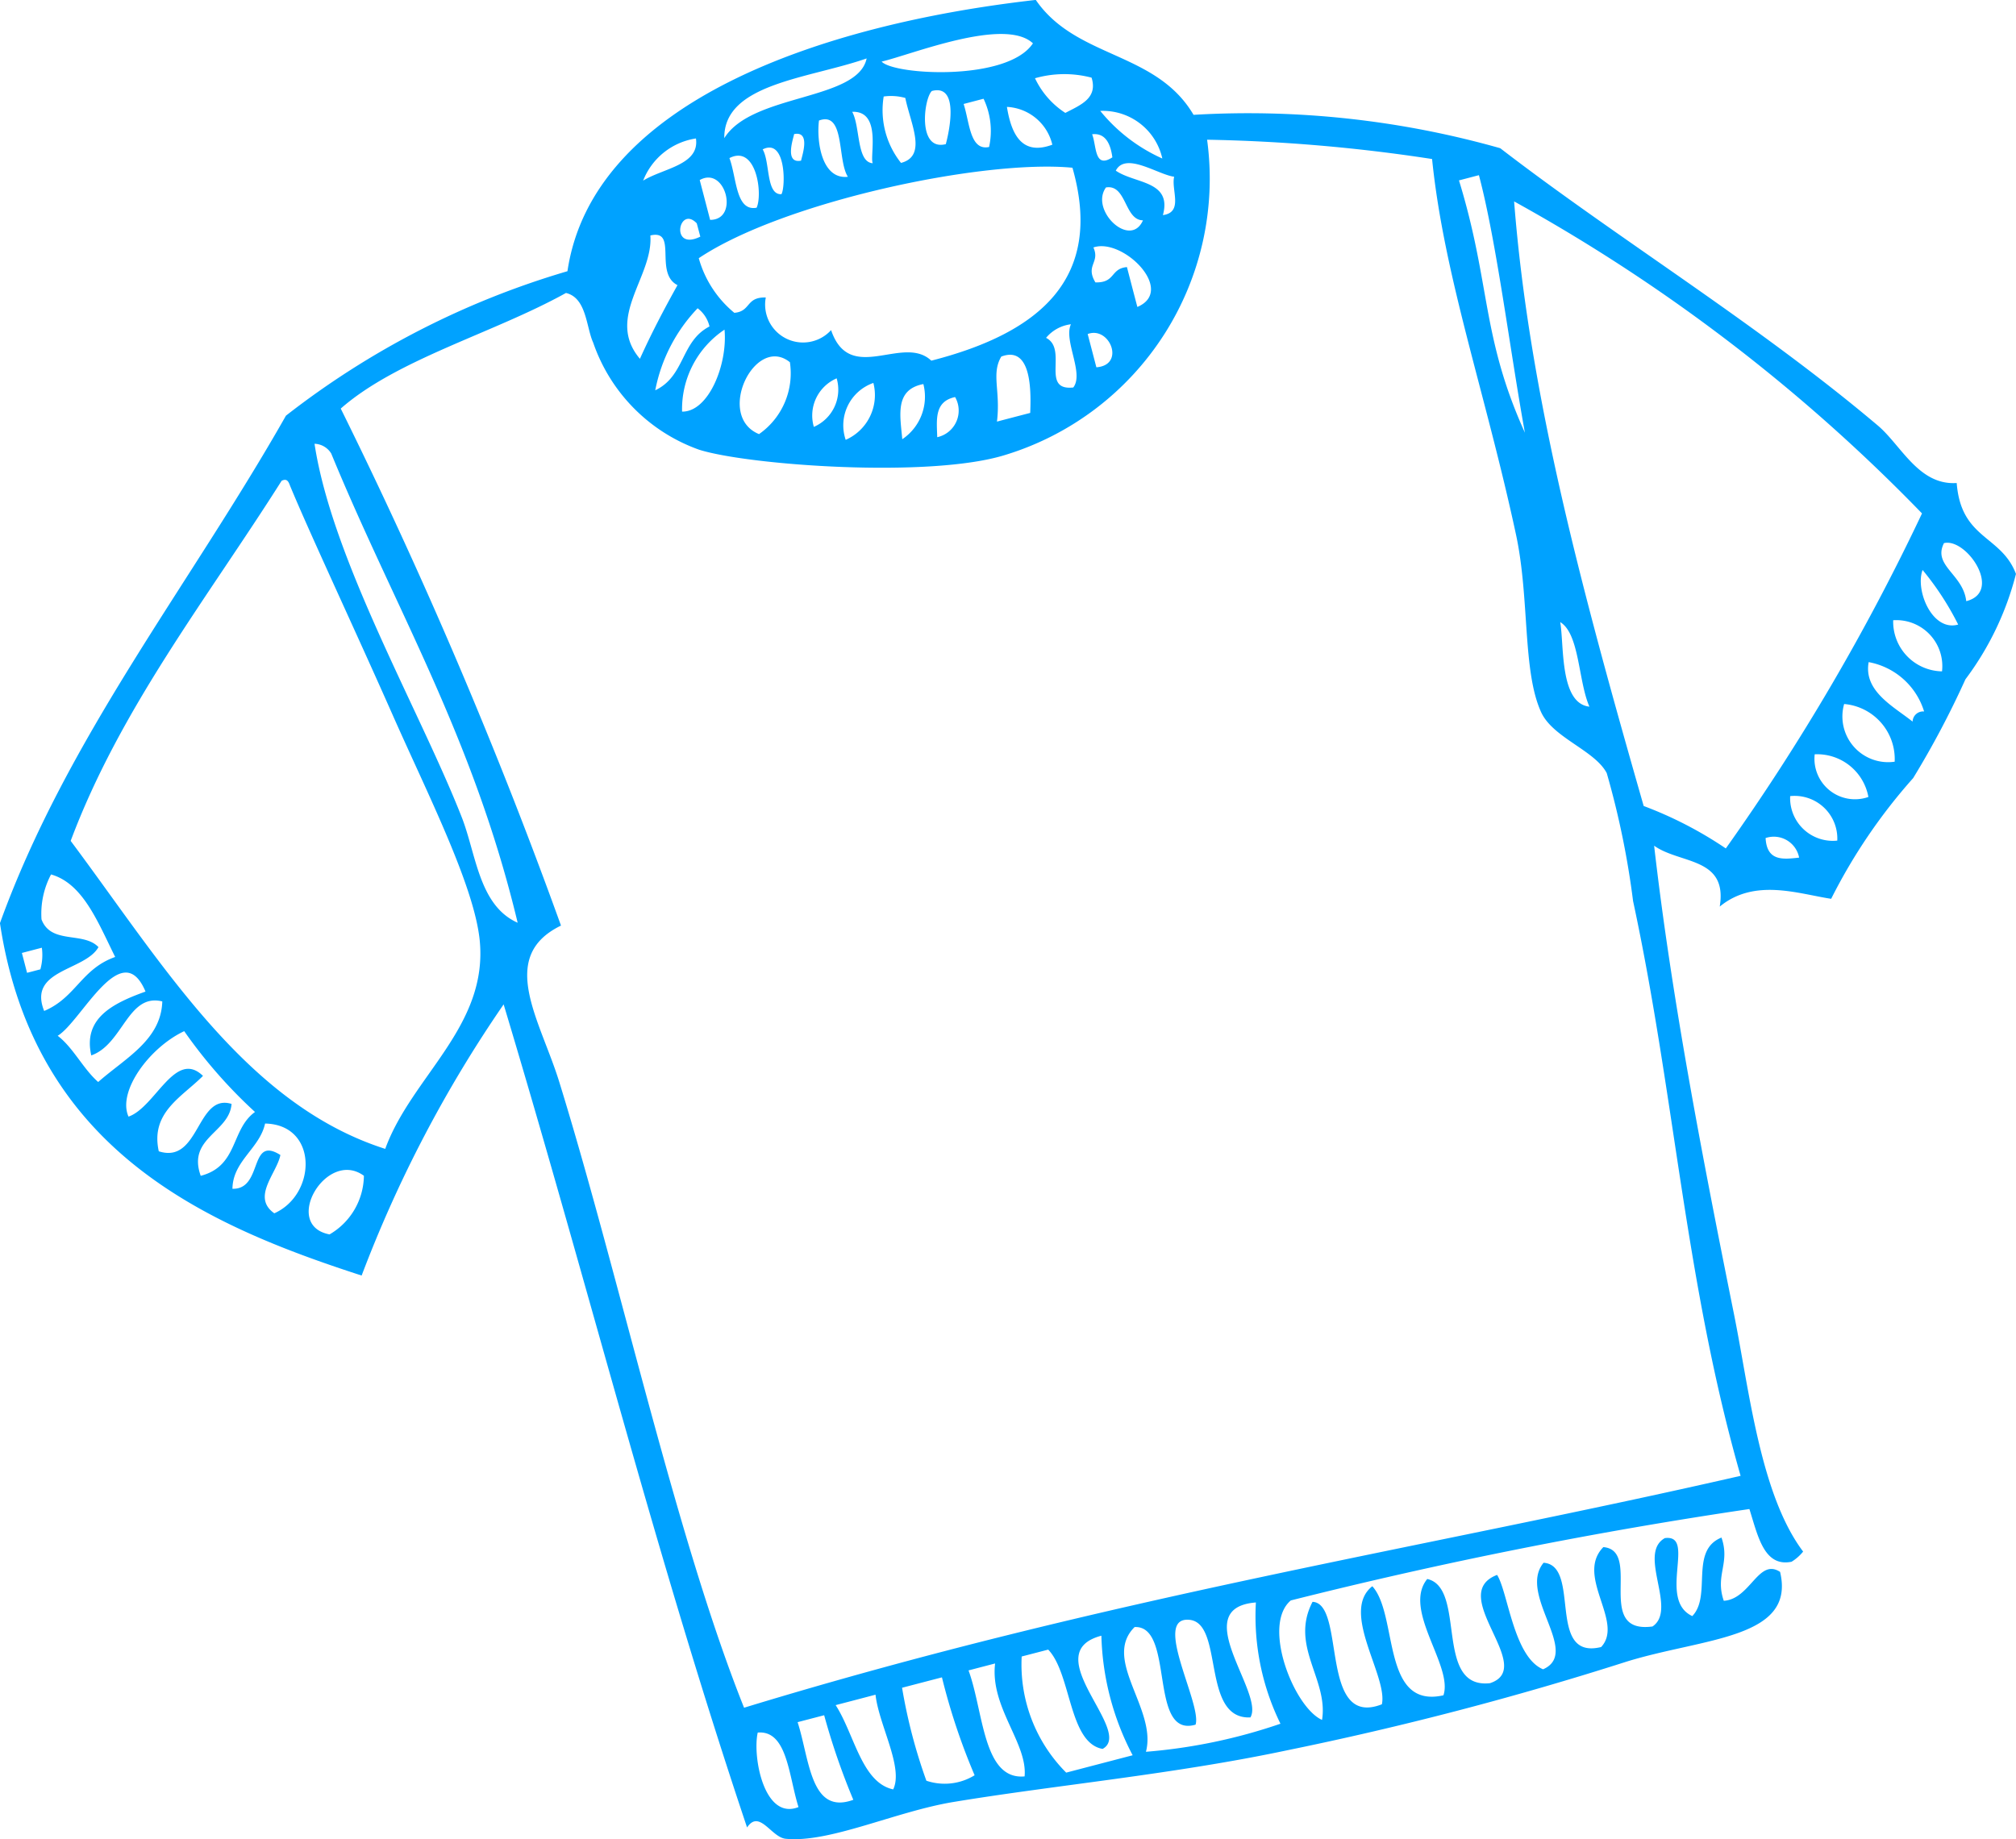 <svg id="Layer_1" data-name="Layer 1" xmlns="http://www.w3.org/2000/svg" width="51.777" height="47.248" viewBox="0 0 51.777 47.248"><defs><style>.cls-1{fill:#00a2ff;fill-rule:evenodd;}</style></defs><title>icn-04</title><path class="cls-1" d="M678.728,5998.308a119.914,119.914,0,0,0-11.778,2.348c-0.755.635,0.084,2.752,0.802,3.069,0.169-1.045-.836-1.895-0.244-3.033,0.865,0.037.161,3.263,1.781,2.632,0.157-.725-1.079-2.375-0.246-3.033,0.671,0.733.227,3.163,1.827,2.802,0.255-.759-1.061-2.195-0.416-2.988,1.017,0.227.165,2.832,1.61,2.677,1.221-.4-1.135-2.279.184-2.782,0.28,0.441.424,2.11,1.181,2.425,0.986-.433-0.662-1.919.013-2.737,0.973,0.068.062,2.511,1.478,2.165,0.602-.644-0.675-1.82.057-2.567,1.012,0.087-.25,2.242,1.262,2.039,0.652-.436-0.396-1.869.317-2.27,0.817-.11-0.198,1.582.705,2.003,0.507-.522-0.077-1.684.75-2.017,0.23,0.664-.171.961,0.059,1.624,0.684-.041.889-1.106,1.446-0.742,0.41,1.723-1.966,1.691-3.952,2.308a83.525,83.525,0,0,1-8.7,2.273c-2.925.62-5.995,0.901-8.582,1.33-1.499.249-3.183,1.059-4.309,0.944-0.366-.039-0.672-0.765-0.988-0.29-2.363-7.041-4.04-13.786-6.252-21.144a32.593,32.593,0,0,0-3.647,6.966c-4.012-1.299-8.411-3.222-9.289-9.053,1.724-4.77,4.886-8.697,7.345-13.036a21.668,21.668,0,0,1,7.23-3.711c0.642-4.341,6.493-6.342,12.028-6.969,1.039,1.515,3.086,1.311,4.052,2.952a23.753,23.753,0,0,1,7.876.857c3.042,2.342,6.595,4.502,9.698,7.124,0.602,0.509,1.049,1.541,2.026,1.477,0.112,1.451,1.144,1.334,1.522,2.335a7.661,7.661,0,0,1-1.298,2.708,23.228,23.228,0,0,1-1.342,2.537,14.311,14.311,0,0,0-2.106,3.101c-0.836-.125-1.962-0.54-2.862.2,0.209-1.276-1.021-1.089-1.685-1.564,0.439,3.834,1.21,7.858,2.052,12.038,0.39,1.932.671,4.629,1.775,6.095a1.165,1.165,0,0,1-.297.261c-0.709.143-.864-0.663-1.084-1.357h0Zm-26.328-35.216h0c0.713-1.152,3.427-.953,3.656-2.048-1.495.522-3.671,0.643-3.656,2.048h0Zm4.041-1.967h0c0.317,0.348,3.237.514,3.886-.469-0.73-.684-3.125.293-3.886,0.469h0Zm-6.125,3.058h0c0.52-.321,1.455-0.401,1.356-1.083a1.733,1.733,0,0,0-1.356,1.083h0Zm6.622-.455h0c0.686-.177.243-1.014,0.111-1.669a1.368,1.368,0,0,0-.555-0.037,2.173,2.173,0,0,0,.444,1.705h0Zm-1.364.356h0c-0.277-.432-0.068-1.693-0.742-1.445-0.066.523,0.065,1.523,0.742,1.445h0Zm0.638-.348h0c-0.08-.186.235-1.35-0.527-1.321,0.21,0.381.109,1.293,0.527,1.321h0Zm1.877-.49h0c0.072-.26.372-1.557-0.357-1.366-0.205.182-.38,1.553,0.357,1.366h0Zm-3.717.424h0c0.022-.119.253-0.768-0.178-0.683-0.023.118-.252,0.767,0.178,0.683h0Zm-1.142,1.209h0c0.162-.348-0.005-1.631-0.698-1.275,0.189,0.503.157,1.376,0.698,1.275h0Zm0.638-.348h0c0.108-.18.119-1.455-0.482-1.15,0.193,0.327.082,1.175,0.482,1.15h0Zm7.29-2.087h0c0.391-.205.84-0.375,0.675-0.906a2.742,2.742,0,0,0-1.453.015,2.154,2.154,0,0,0,.778.89h0Zm-1.957.875h0a1.928,1.928,0,0,0-.142-1.239c-0.17.044-.34,0.089-0.512,0.134,0.155,0.476.16,1.209,0.654,1.105h0Zm-7.165,1.872h0c0.76,0.003.396-1.397-.267-1.023,0.089,0.341.179,0.683,0.267,1.023h0Zm8.789-1.931h0a1.262,1.262,0,0,0-1.166-.971c0.124,0.777.428,1.245,1.166,0.971h0Zm-9.041,2.362h0c-0.03-.114-0.06-0.228-0.091-0.342-0.462-.484-0.698.73,0.091,0.342h0Zm11.866-2.007h0a1.564,1.564,0,0,0-1.594-1.223,4.326,4.326,0,0,0,1.594,1.223h0Zm-13.417,5.145h0c0.292-.648.62-1.274,0.965-1.892-0.609-.311.017-1.447-0.697-1.276,0.079,1.061-1.164,2.11-.268,3.168h0Zm1.512-2.583h0a2.787,2.787,0,0,0,.913,1.402c0.43-.037.29-0.408,0.808-0.394a0.974,0.974,0,0,0,1.677.838c0.484,1.421,1.846.097,2.574,0.785,2.803-.718,4.432-2.124,3.625-4.956-2.303-.221-7.44.877-9.598,2.324h0Zm10.622-2.592h0c-0.054-.401-0.209-0.629-0.52-0.593,0.117,0.292.051,0.9,0.52,0.593h0Zm-19.818,6.453h0a127.327,127.327,0,0,1,5.657,13.282c-1.647.8-.533,2.431-0.043,4.021,1.547,5.008,2.989,11.678,4.745,16.071,9.395-2.866,17.442-4.087,25.594-5.957-1.427-4.985-1.688-9.767-2.762-14.767a21.658,21.658,0,0,0-.676-3.285c-0.307-.586-1.383-0.906-1.685-1.565-0.484-1.058-.292-2.927-0.647-4.569-0.777-3.615-1.848-6.628-2.154-9.641a42.93,42.93,0,0,0-5.778-.496,7.419,7.419,0,0,1-5.175,8.095c-1.932.609-6.61,0.267-7.87-.131a4.455,4.455,0,0,1-2.722-2.751c-0.181-.394-0.167-1.15-0.699-1.276-1.857,1.032-4.338,1.699-5.785,2.97h0Zm21.116-4.969h0c0.533-.073.208-0.648,0.289-0.986-0.412-.051-1.247-0.648-1.499-0.156,0.49,0.339,1.452.254,1.21,1.142h0Zm-0.512.134h0c-0.479-.005-0.418-0.931-0.95-0.845-0.423.585,0.624,1.585,0.95,0.845h0Zm-11.837,4.914h0c0.677,0.01,1.173-1.203,1.09-2.106a2.455,2.455,0,0,0-1.09,2.106h0Zm0.704-2.188h0a0.818,0.818,0,0,0-.305-0.467,4.198,4.198,0,0,0-1.088,2.107c0.772-.367.65-1.258,1.394-1.64h0Zm-6.367,12.597h0c0.376,0.951.441,2.277,1.44,2.721-1.144-4.787-3.159-8.09-4.787-12.052a0.521,0.521,0,0,0-.43-0.252c0.453,2.982,2.7,6.843,3.777,9.583h0ZM661.931,5966.797h0c0.52,0.015.381-.355,0.81-0.393,0.089,0.341.177,0.682,0.268,1.024,0.996-.423-0.374-1.789-1.129-1.528,0.177,0.393-.214.453,0.051,0.897h0Zm-26.318,14.347h0c2.375,3.181,4.509,6.773,8.079,7.912,0.675-1.861,2.655-3.15,2.425-5.371-0.149-1.418-1.365-3.804-2.242-5.793-0.96-2.172-2.126-4.658-2.628-5.872-0.037-.102-0.078-0.197-0.216-0.126-1.912,3.021-4.147,5.854-5.418,9.251h0Zm17.679-10.449h0a1.906,1.906,0,0,0,.793-1.847c-0.897-.723-1.92,1.384-0.793,1.847h0Zm19.67-.037h0c-0.386-2.129-.73-4.919-1.181-6.615-0.17.044-.342,0.09-0.512,0.134,0.815,2.657.572,4.001,1.693,6.481h0Zm-18.262-.149h0a1.041,1.041,0,0,0,.586-1.247,1.041,1.041,0,0,0-.586,1.247h0Zm21.313,9.739h0a10.077,10.077,0,0,1,2.109,1.09,56.627,56.627,0,0,0,5.039-8.606,44.601,44.601,0,0,0-10.476-8.015c0.392,5.022,1.767,10.077,3.328,15.532h0ZM660.664,5968.222h0c0.572,0.289-.155,1.366.699,1.275,0.283-.364-0.255-1.209-0.06-1.624a0.984,0.984,0,0,0-.639.349h0Zm-5.146,2.62h0a1.256,1.256,0,0,0,.711-1.462,1.154,1.154,0,0,0-.711,1.462h0Zm3.886-.469h0q0.426-.112.853-0.223c0.016-.44.071-1.757-0.743-1.447-0.264.446-.014,0.879-0.111,1.669h0Zm2.552-1.395h0c0.753-.054.343-1.068-0.223-0.854q0.112,0.427.223,0.854h0Zm-4.985,1.848h0a1.315,1.315,0,0,0,.542-1.417c-0.744.143-.595,0.807-0.542,1.417h0Zm0.898-.052h0a0.7,0.7,0,0,0,.459-1.031c-0.542.115-.471,0.59-0.459,1.031h0Zm-23.005,12.387h0c0.245,0.65,1.075.305,1.463,0.712-0.348.617-1.822,0.572-1.395,1.64,0.814-.342.952-1.079,1.824-1.387-0.443-.889-0.823-1.886-1.647-2.12a2.16,2.16,0,0,0-.245,1.156h0Zm-0.371,1.372h0c0.115-.029.229-0.06,0.342-0.089a1.385,1.385,0,0,0,.038-0.555c-0.172.044-.341,0.089-0.513,0.134,0.045,0.169.089,0.34,0.133,0.51h0Zm0.787,1.618h0c0.4,0.305.657,0.854,1.04,1.187,0.688-.609,1.616-1.076,1.646-2.07-0.887-.219-1.006,1.1-1.824,1.387-0.212-.942.526-1.329,1.393-1.64-0.611-1.456-1.653.777-2.255,1.135h0Zm39.339-8.455h0c-0.289-.657-0.252-1.871-0.75-2.172,0.103,0.594-.017,2.089.75,2.172h0Zm9.678-2.71h0c0.949-.241.006-1.633-0.572-1.491-0.297.581,0.494,0.797,0.572,1.491h0Zm-0.207.601h0a7.385,7.385,0,0,0-.914-1.402c-0.195.515,0.245,1.592,0.914,1.402h0Zm-46.991,12.64h0c0.689-.238,1.197-1.74,1.912-1.046-0.544.547-1.356,0.939-1.135,1.937,1.053,0.339.965-1.497,1.869-1.217-0.055.737-1.144,0.87-.792,1.847,0.969-.252.768-1.189,1.394-1.64a12.64,12.64,0,0,1-1.818-2.076c-0.895.421-1.721,1.55-1.43,2.195h0Zm46.576-11.438h0a1.181,1.181,0,0,0-1.254-1.313,1.276,1.276,0,0,0,1.254,1.313h0Zm-0.756,1.291h0a0.27,0.27,0,0,1,.296-0.26,1.836,1.836,0,0,0-1.424-1.268c-0.135.747,0.636,1.136,1.128,1.528h0Zm-0.46,1.03h0a1.42,1.42,0,0,0-1.298-1.482,1.174,1.174,0,0,0,1.298,1.482h0Zm-42.691,10.971h0c0.792,0.021.418-1.382,1.231-.868-0.089.468-.749,1.079-0.156,1.498,1.09-.485,1.129-2.279-0.237-2.306-0.138.641-.829,0.959-0.838,1.676h0Zm42.016-10.065h0a1.337,1.337,0,0,0-1.379-1.096,1.04,1.04,0,0,0,1.379,1.096h0Zm-39.522,11.237h0a1.767,1.767,0,0,0,.882-1.506c-0.96-.703-2.117,1.273-0.882,1.506h0Zm38.723-10.116h0a1.097,1.097,0,0,0-1.21-1.143,1.097,1.097,0,0,0,1.21,1.143h0Zm-0.98.437h0a0.662,0.662,0,0,0-.861-0.503c0.033,0.602.449,0.549,0.861,0.503h0Zm-23.267,23.936h0c0.272-.562-0.37-1.66-0.454-2.433q-0.511.135-1.024,0.268c0.481,0.743.666,1.99,1.478,2.165h0Zm0.852-.223h0a1.467,1.467,0,0,0,1.239-.14,16.406,16.406,0,0,1-.839-2.515q-0.511.133-1.024,0.267a13.722,13.722,0,0,0,.624,2.388h0Zm2.523-.111h0c0.078-.858-0.891-1.776-0.758-2.901q-0.342.089-.682,0.178c0.389,1.062.37,2.822,1.44,2.723h0Zm1.068-.097h0q0.853-.223,1.707-0.446a6.967,6.967,0,0,1-.803-3.071c-1.689.445,0.856,2.459,0.031,2.908-0.873-.154-0.799-1.929-1.397-2.551-0.226.059-.455,0.119-0.681,0.177a3.931,3.931,0,0,0,1.142,2.982h0Zm2.047-.535h0a14.082,14.082,0,0,0,3.456-.721,6.275,6.275,0,0,1-.631-3.115c-1.777.14,0.233,2.334-.141,2.953-1.27.058-.67-2.425-1.566-2.507-0.971-.091.327,2.165,0.158,2.693-1.221.357-.524-2.558-1.566-2.507-0.843.836,0.583,2.11,0.291,3.205h0Zm-8.922,1.42h0c-0.254-.802-0.287-1.979-1.047-1.914-0.139.611,0.161,2.266,1.047,1.914h0Zm1.408-.186h0a17.729,17.729,0,0,1-.749-2.173q-0.342.089-.682,0.178C654.592,6004.737,654.611,6006.182,655.715,6005.777Z" transform="translate(-633.798 -5959.543)"/></svg>